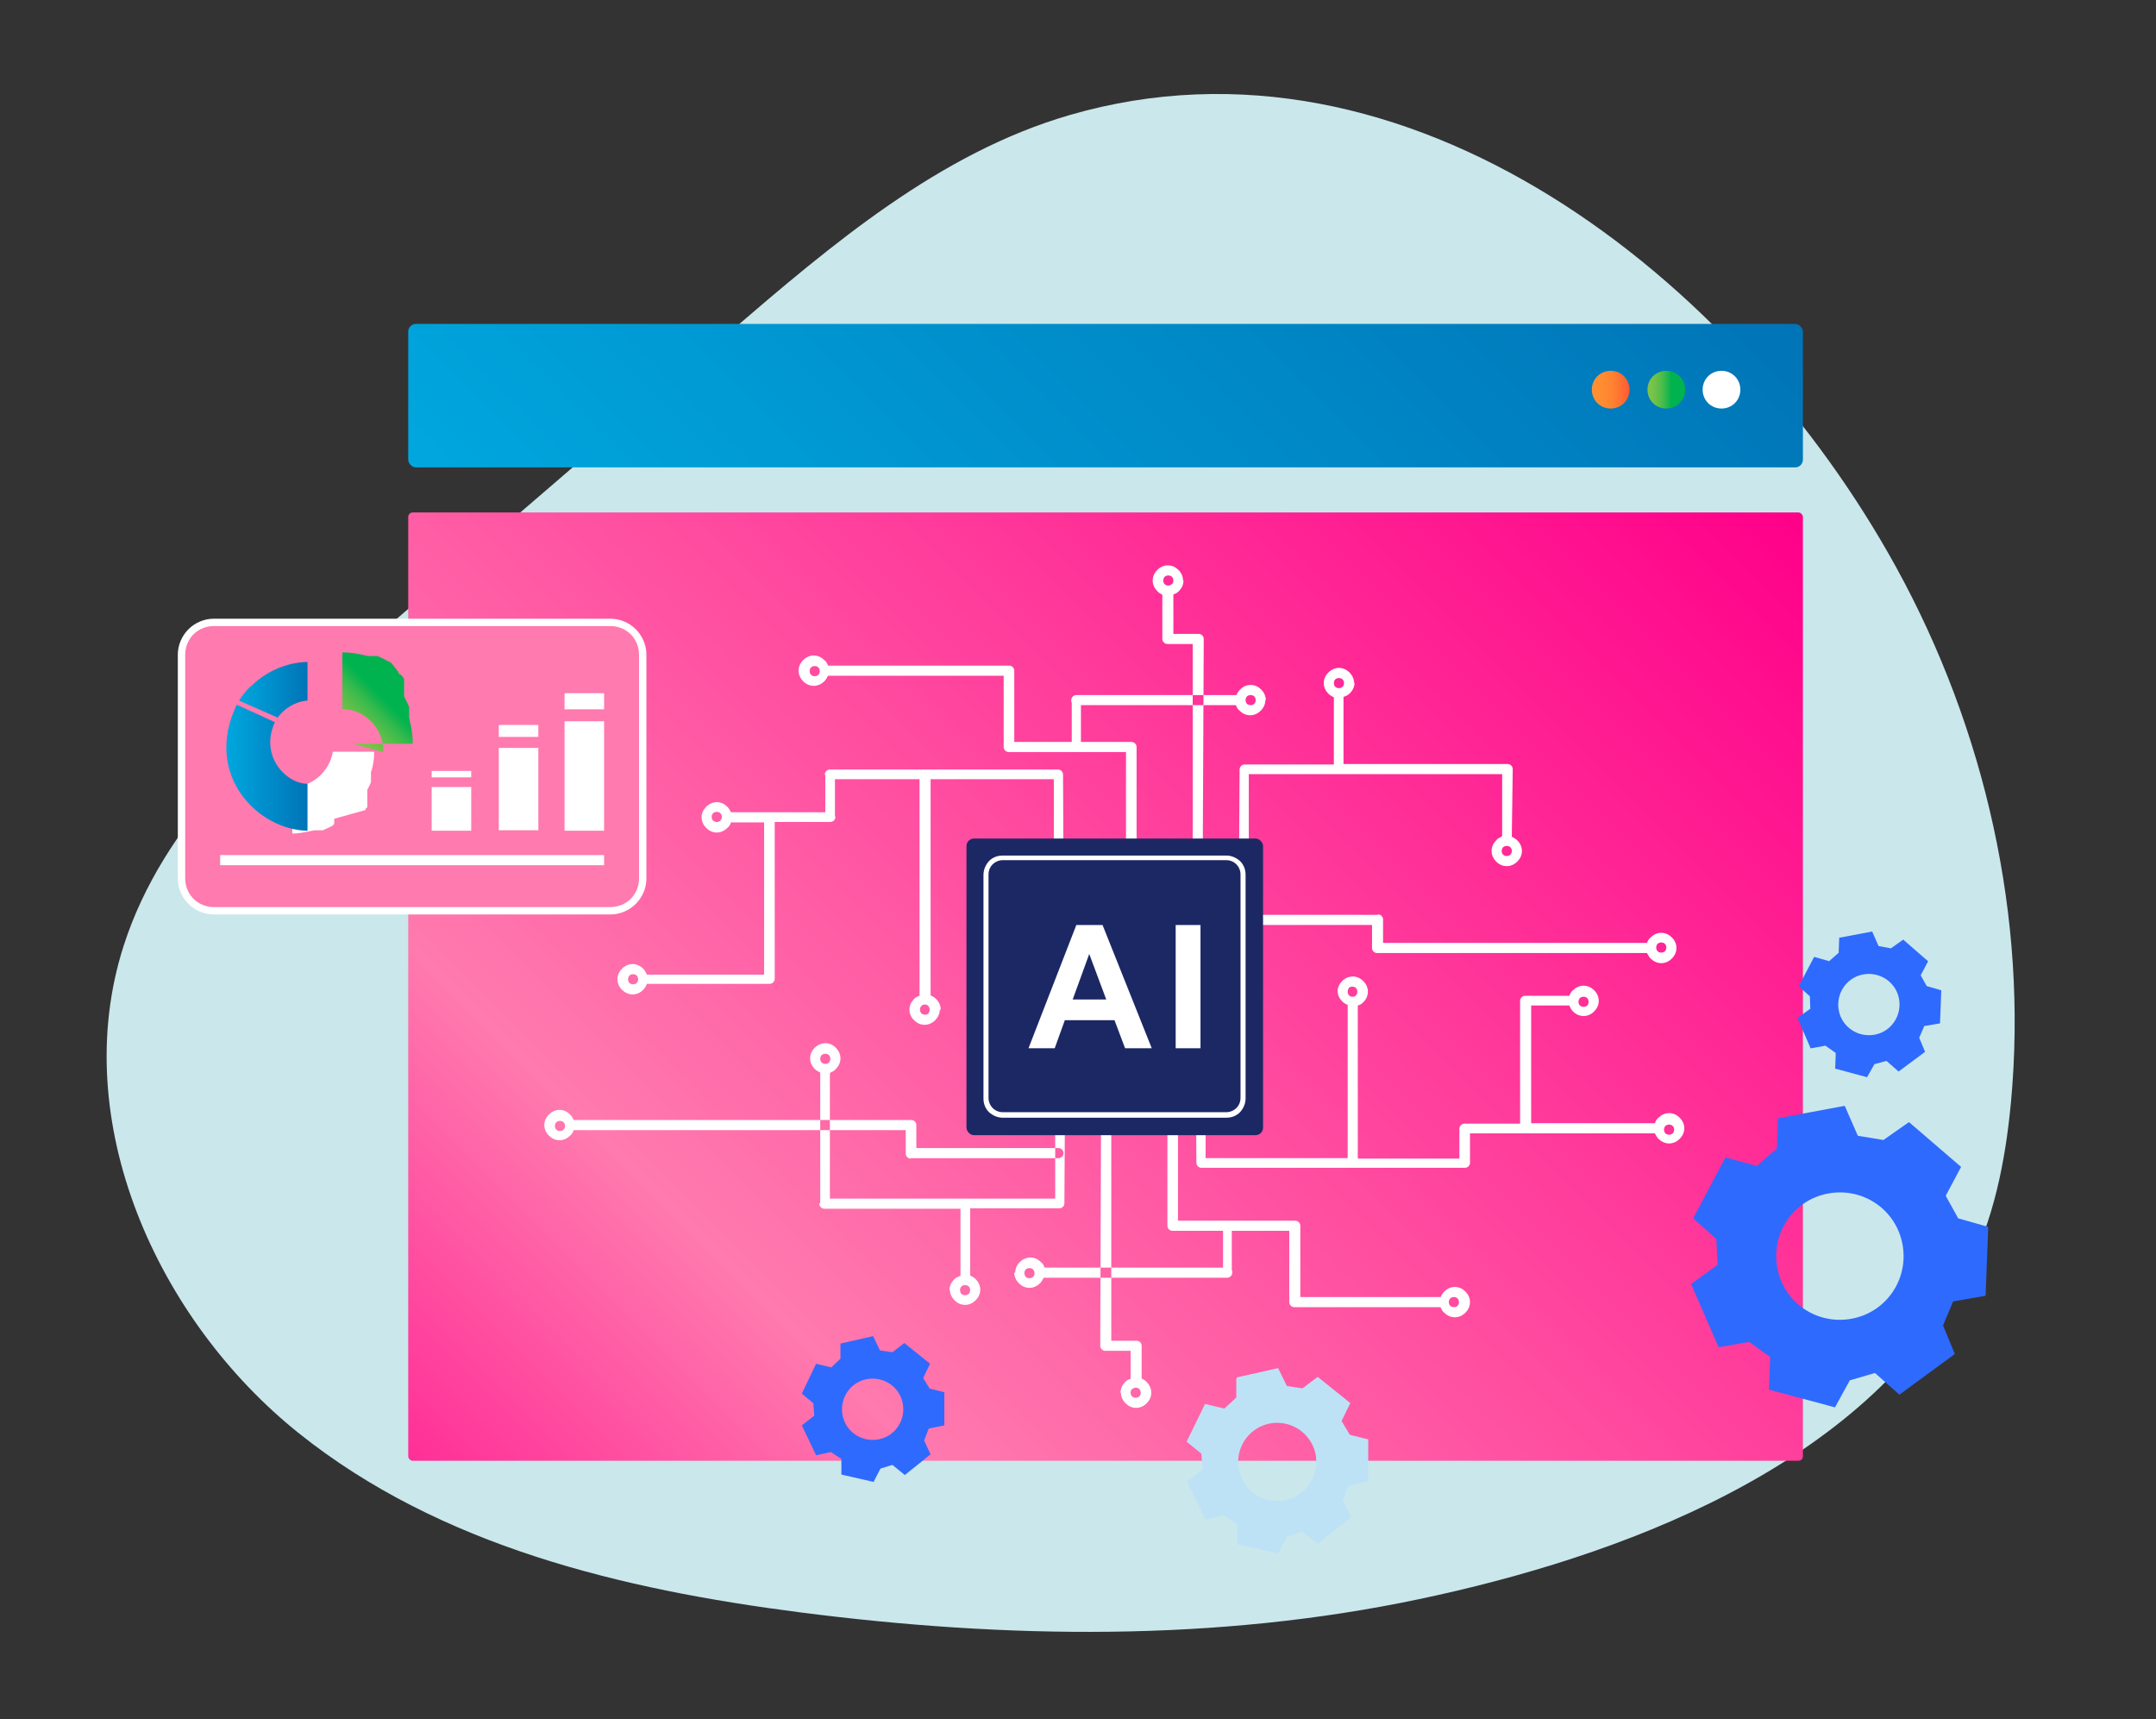 <svg viewBox="0 0 1201.79 958.21" xmlns:xlink="http://www.w3.org/1999/xlink" version="1.1" xmlns="http://www.w3.org/2000/svg" id="Layer_1">
  
  <rect x="0" y="0" width="1201.79" height="958.21" fill="#333333" stroke="none"/>
  
  <defs>
    <linearGradient gradientUnits="userSpaceOnUse" y2="7.43" x2="829.34" y1="433.6" x1="403.17" id="linear-gradient">
      <stop stop-color="#00a7de" offset="0"></stop>
      <stop stop-color="#0074b7" offset="1"></stop>
    </linearGradient>
    <linearGradient gradientUnits="userSpaceOnUse" y2="224.13" x2="942.01" y1="875.64" x1="290.5" id="linear-gradient1">
      <stop stop-color="#ff2f97" offset="0"></stop>
      <stop stop-color="#ff7aae" offset=".22"></stop>
      <stop stop-color="#ff0089" offset="1"></stop>
    </linearGradient>
    <linearGradient gradientUnits="userSpaceOnUse" y2="217.18" x2="908.33" y1="217.18" x1="887.31" id="linear-gradient2">
      <stop stop-color="#ff9031" offset="0"></stop>
      <stop stop-color="#ff8c31" offset=".29"></stop>
      <stop stop-color="#ff8231" offset=".54"></stop>
      <stop stop-color="#ff7032" offset=".78"></stop>
      <stop stop-color="#ff5833" offset="1"></stop>
    </linearGradient>
    <linearGradient gradientUnits="userSpaceOnUse" y2="217.18" x2="939.35" y1="217.18" x1="918.33" id="linear-gradient3">
      <stop stop-color="#80c449" offset="0"></stop>
      <stop stop-color="#7bc349" offset=".1"></stop>
      <stop stop-color="#6dc149" offset=".21"></stop>
      <stop stop-color="#55be4a" offset=".34"></stop>
      <stop stop-color="#35ba4c" offset=".47"></stop>
      <stop stop-color="#0bb44e" offset=".6"></stop>
      <stop stop-color="#00b34f" offset=".63"></stop>
    </linearGradient>
    <linearGradient xlink:href="#linear-gradient" y2="384.43" x2="171.41" y1="384.43" x1="133.22" id="linear-gradient4"></linearGradient>
    <linearGradient xlink:href="#linear-gradient" y2="427.88" x2="171.41" y1="427.88" x1="126.16" id="linear-gradient5"></linearGradient>
    <linearGradient xlink:href="#linear-gradient3" y2="375.4" x2="224.14" y1="408.52" x1="191.02" id="linear-gradient6"></linearGradient>
  </defs>
  <path fill="#cae7ec" d="M596.38,64.08c-72.52,21.01-132.71,72.1-190.56,121.88-68.19,58.69-136.39,117.37-204.58,176.06-53.86,46.35-110.19,96.33-132.29,165.03-31.45,97.75,18.67,208.56,97.53,271.67s180.38,87.16,279.4,99.9c114.71,14.76,231.93,16.52,345.19-7.36,109.43-23.07,248.29-72.76,304.94-181.55,15.19-29.16,21.83-62.29,24.92-95.25,9.64-102.92-14.48-208.22-63.9-298.16C968.4,155.05,784.85,9.47,596.38,64.08Z"></path>
  <g>
    <rect fill="url(#linear-gradient)" ry="4.3" rx="4.3" height="79.97" width="777.42" y="180.53" x="227.55"></rect>
    <rect fill="url(#linear-gradient1)" ry="2.5" rx="2.5" height="528.53" width="777.42" y="285.62" x="227.55"></rect>
    <path fill-rule="evenodd" fill="url(#linear-gradient2)" d="M897.82,227.69c5.9,0,10.51-4.61,10.51-10.51s-4.61-10.51-10.51-10.51-10.51,4.61-10.51,10.51,4.61,10.51,10.51,10.51Z"></path>
    <path fill-rule="evenodd" fill="url(#linear-gradient3)" d="M928.84,227.69c5.9,0,10.51-4.61,10.51-10.51s-4.61-10.51-10.51-10.51-10.51,4.61-10.51,10.51,4.61,10.51,10.51,10.51Z"></path>
    <path fill-rule="evenodd" fill="#fff" d="M959.59,227.69c5.9,0,10.51-4.61,10.51-10.51s-4.61-10.51-10.51-10.51-10.51,4.61-10.51,10.51,4.61,10.51,10.51,10.51Z"></path>
    <path fill-rule="evenodd" fill="#fff" d="M768.12,509.64c1.54,0,2.82,1.28,2.82,2.82s0,.26,0,.51v12.56c-.26,0,147.13,0,147.13,0,.51-1.28,1.03-2.31,2.05-3.08,1.54-1.54,3.59-2.56,5.9-2.56s4.36,1.03,5.9,2.56c1.54,1.54,2.56,3.59,2.56,5.9s-1.03,4.36-2.56,5.9c-1.54,1.54-3.59,2.56-5.9,2.56s-4.36-1.03-5.9-2.56c-.77-.77-1.54-2.05-2.05-3.08h-150.46c-1.54,0-2.82-1.28-2.82-2.82s0,0,0-.26v-12.56c.26,0-69.46,0-69.46,0-1.54,0-2.82-1.28-2.82-2.82s1.28-2.82,2.82-2.82h72.79v-.26ZM507.7,645.75c-1.54,0-2.82-1.28-2.82-2.82s0-.26,0-.51v-12.56c.26,0-185.06,0-185.06,0-.51,1.28-1.03,2.31-2.05,3.08-1.54,1.54-3.59,2.56-5.9,2.56s-4.36-1.03-5.9-2.56c-1.54-1.54-2.56-3.59-2.56-5.9s1.03-4.36,2.56-5.9c1.54-1.54,3.59-2.56,5.9-2.56s4.36,1.03,5.9,2.56c.77.77,1.54,2.05,2.05,3.08h188.14c1.54,0,2.82,1.28,2.82,2.82s0,0,0,.26v12.56c-.26,0,79.2,0,79.2,0,1.54,0,2.82,1.28,2.82,2.82s-1.28,2.82-2.82,2.82h-82.28v.26ZM745.57,552.7c0-2.31,1.03-4.36,2.56-5.9s3.59-2.56,5.9-2.56,4.36,1.03,5.9,2.56c1.54,1.54,2.56,3.59,2.56,5.9s-1.03,4.36-2.56,5.9c-.77.77-1.79,1.54-3.08,1.79v85.35c-.26,0,56.65,0,56.65,0v-16.66c0-1.54,1.28-2.82,2.82-2.82h31.01v-68.44c0-1.54,1.28-2.82,2.82-2.82h24.61c.51-1.28,1.03-2.31,2.05-3.08,1.54-1.54,3.59-2.56,5.9-2.56s4.36,1.03,5.9,2.56,2.56,3.59,2.56,5.9-1.03,4.36-2.56,5.9-3.59,2.56-5.9,2.56-4.36-1.03-5.9-2.56c-.77-.77-1.54-2.05-2.05-3.33h-21.27v65.62c-.26,0,68.95,0,68.95,0,.51-1.28,1.03-2.31,2.05-3.08,1.54-1.54,3.59-2.56,5.9-2.56s4.36,1.03,5.9,2.56c1.54,1.54,2.56,3.59,2.56,5.9s-1.03,4.36-2.56,5.9c-1.54,1.54-3.59,2.56-5.9,2.56s-4.36-1.03-5.9-2.56c-.77-.77-1.54-2.05-2.05-3.08h-103.04v16.4c0,1.54-1.28,2.82-2.82,2.82h-146.87c-1.54,0-2.82-1.28-2.82-2.82s0,0,0,0l-.51-91.51c0-1.54,1.28-2.82,2.82-2.82s2.82,1.28,2.82,2.82v88.94h79.2v-85.35c-1.03-.51-2.05-1.03-3.08-2.05-1.54-1.54-2.56-3.59-2.56-5.9h0v.51ZM751.98,550.65c-.51.51-.77,1.28-.77,2.05s.26,1.54.77,2.05c.51.51,1.03.77,1.54.77h.77c.51,0,1.03-.26,1.54-.77s.77-1.28.77-2.05-.26-1.54-.77-2.05c-.51-.51-1.28-.77-2.05-.77s-1.54.26-2.05.77h.26ZM880.65,556.29c-.51.51-.77,1.28-.77,2.05s.26,1.54.77,2.05,1.28.77,2.05.77,1.54-.26,2.05-.77c.51-.51.77-1.28.77-2.05s-.26-1.54-.77-2.05c-.51-.51-1.28-.77-2.05-.77s-1.54.26-2.05.77h0ZM565.38,709.31c0,2.31,1.03,4.36,2.56,5.9,1.54,1.54,3.59,2.56,5.9,2.56s4.36-1.03,5.9-2.56c.77-.77,1.54-2.05,2.05-3.08h102.27c1.54,0,2.82-1.28,2.82-2.82s0-1.03-.26-1.28v-22.04h32.04v39.73c0,1.54,1.28,2.82,2.82,2.82h81.51c.51,1.28,1.03,2.31,2.05,3.08,1.54,1.54,3.59,2.56,5.9,2.56s4.36-1.03,5.9-2.56c1.54-1.54,2.56-3.59,2.56-5.9s-1.03-4.36-2.56-5.9c-1.54-1.54-3.59-2.56-5.9-2.56s-4.36,1.03-5.9,2.56c-.77.77-1.54,2.05-2.05,3.08h-78.18v-39.73c0-1.54-1.28-2.82-2.82-2.82h-65.36v-88.94c-.26-1.54-1.54-2.82-3.08-2.82s-2.82,1.28-2.82,2.82v91.76c0,1.54,1.28,2.82,2.82,2.82h28.2v20.51h-99.45c-.51-1.28-1.03-2.31-2.05-3.08-1.54-1.54-3.59-2.56-5.9-2.56s-4.36,1.03-5.9,2.56-2.56,3.59-2.56,5.9h-.51ZM571.78,707.52c.51-.51,1.28-.77,2.05-.77s1.54.26,2.05.77c.51.51.77,1.28.77,2.05s-.26,1.54-.77,2.05c-.51.51-1.28.77-2.05.77s-1.54-.26-2.05-.77c-.51-.51-.77-1.28-.77-2.05s.26-1.54.77-2.05h0ZM529.49,718.8c0,2.31,1.03,4.36,2.56,5.9,1.54,1.54,3.59,2.56,5.9,2.56s4.36-1.03,5.9-2.56c1.54-1.54,2.56-3.59,2.56-5.9s-1.03-4.36-2.56-5.9c-.77-.77-2.05-1.54-3.08-2.05v-37.42h49.73c1.54,0,2.82-1.28,2.82-2.82s0,0,0,0l.51-91.51c0-1.54-1.28-2.82-2.82-2.82s-2.82,1.28-2.82,2.82v88.94h-125.6v-69.72c.26,0,.26-.26.26-.51,1.28-.51,2.31-1.03,3.08-2.05,1.54-1.54,2.56-3.59,2.56-5.9s-1.03-4.36-2.56-5.9c-1.54-1.54-3.59-2.56-5.9-2.56s-4.36,1.03-5.9,2.56-2.56,3.59-2.56,5.9,1.03,4.36,2.56,5.9c.77.77,2.05,1.54,3.08,2.05v72.79q-.51,0-.51.26c0,1.54,1.28,2.82,2.82,2.82h75.87v37.42c-1.54.51-2.56,1.03-3.59,2.05-1.54,1.54-2.56,3.59-2.56,5.9h0l.26-.26ZM535.9,717c.51-.51,1.28-.77,2.05-.77s1.54.26,2.05.77c.51.51.77,1.28.77,2.05s-.26,1.54-.77,2.05c-.51.51-1.28.77-2.05.77s-1.54-.26-2.05-.77c-.51-.51-.77-1.28-.77-2.05s.26-1.54.77-2.05h0ZM310.08,625.5c-.51.51-.77,1.28-.77,2.05s.26,1.54.77,2.05c.51.51,1.28.77,2.05.77s1.54-.26,2.05-.77.77-1.28.77-2.05-.26-1.54-.77-2.05c-.51-.51-1.28-.77-2.05-.77s-1.54.26-2.05.77h0ZM457.98,588.07c.51-.51,1.28-.77,2.05-.77s1.54.26,2.05.77.77,1.28.77,2.05-.26,1.54-.77,2.05-1.28.77-2.05.77-1.54-.26-2.05-.77-.77-1.28-.77-2.05.26-1.54.77-2.05h0ZM928.32,627.55c-.51.51-.77,1.28-.77,2.05s.26,1.54.77,2.05,1.28.77,2.05.77,1.54-.26,2.05-.77.77-1.28.77-2.05-.26-1.54-.77-2.05-1.28-.77-2.05-.77-1.54.26-2.05.77h0ZM808.37,723.67c.51-.51,1.28-.77,2.05-.77s1.54.26,2.05.77.77,1.28.77,2.05-.26,1.54-.77,2.05-1.28.77-2.05.77-1.54-.26-2.05-.77-.77-1.28-.77-2.05.26-1.54.77-2.05h0ZM624.58,776.21c0-2.31,1.03-4.36,2.56-5.9.77-.77,1.79-1.54,3.08-1.79v-15.64c.26,0-14.1,0-14.1,0-1.54,0-2.82-1.28-2.82-2.82s0,0,0-.26l.51-148.41c0-1.54,1.28-2.82,2.82-2.82s2.82,1.28,2.82,2.82v145.85c-.26,0,14.1,0,14.1,0,1.54,0,2.82,1.28,2.82,2.82s0,0,0,.26v17.94c.77.51,2.05,1.03,2.82,2.05,1.54,1.54,2.56,3.59,2.56,5.9s-1.03,4.36-2.56,5.9c-1.54,1.54-3.59,2.56-5.9,2.56s-4.36-1.03-5.9-2.56c-1.54-1.54-2.56-3.59-2.56-5.9h-.26ZM630.99,774.16c-.51.51-.77,1.28-.77,2.05s.26,1.54.77,2.05c.51.51,1.28.77,2.05.77s1.54-.26,2.05-.77c.51-.51.77-1.28.77-2.05s-.26-1.54-.77-2.05c-.51-.51-1.28-.77-2.05-.77h0c-.77,0-1.28.26-1.79.77h-.26ZM523.85,562.7c0,2.31-1.03,4.36-2.56,5.9s-3.59,2.56-5.9,2.56-4.36-1.03-5.9-2.56-2.56-3.59-2.56-5.9,1.03-4.36,2.56-5.9c.77-.77,1.79-1.54,3.08-1.79v-120.73c.26,0-47.16,0-47.16,0v20.76q.26,0,.26.26c0,1.54-1.28,2.82-2.82,2.82h-31.01v87.4c0,1.54-1.28,2.82-2.82,2.82h-68.44c-.51,1.28-1.03,2.31-2.05,3.33-1.54,1.54-3.59,2.56-5.9,2.56s-4.36-1.03-5.9-2.56c-1.54-1.54-2.56-3.59-2.56-5.9s1.03-4.36,2.56-5.9,3.59-2.56,5.9-2.56,4.36,1.03,5.9,2.56c.77.77,1.54,2.05,2.05,3.33h65.36v-84.84c.26,0-18.45,0-18.45,0-.51,1.28-1.03,2.31-2.05,3.08-1.54,1.54-3.59,2.56-5.9,2.56s-4.36-1.03-5.9-2.56c-1.54-1.54-2.56-3.59-2.56-5.9s1.03-4.36,2.56-5.9,3.59-2.56,5.9-2.56,4.36,1.03,5.9,2.56c.77.77,1.54,2.05,2.05,3.08h52.55v-20.76q-.26,0-.26-.26c0-1.54,1.28-2.82,2.82-2.82h127.13c1.54,0,2.82,1.28,2.82,2.82s0,0,0,0l.51,106.12c0,1.54-1.28,2.82-2.82,2.82s-2.82-1.28-2.82-2.82v-103.55h-68.69v120.47c1.03.51,2.05,1.03,3.08,2.05,1.54,1.54,2.56,3.59,2.56,5.9h-.51ZM517.44,564.75c.51-.51.77-1.28.77-2.05s-.26-1.54-.77-2.05-1.03-.77-1.54-.77h-.77c-.51,0-1.03.26-1.54.77-.51.51-.77,1.28-.77,2.05s.26,1.54.77,2.05,1.28.77,2.05.77,1.54-.26,2.05-.77h-.26ZM354.94,547.83c.51-.51.77-1.28.77-2.05s-.26-1.54-.77-2.05c-.51-.51-1.28-.77-2.05-.77s-1.54.26-2.05.77c-.51.51-.77,1.28-.77,2.05s.26,1.54.77,2.05c.51.51,1.28.77,2.05.77s1.54-.26,2.05-.77h0ZM705.58,390.2c0-2.31-1.03-4.36-2.56-5.9s-3.59-2.56-5.9-2.56-4.36,1.03-5.9,2.56c-.77.77-1.54,2.05-2.05,3.08h-89.2c-1.54,0-2.82,1.28-2.82,2.82s0,1.03.26,1.28v22.04h-32.04v-39.73c0-1.54-1.28-2.82-2.82-2.82h-100.99c-.51-1.28-1.03-2.31-2.05-3.08-1.54-1.54-3.59-2.56-5.9-2.56s-4.36,1.03-5.9,2.56-2.56,3.59-2.56,5.9,1.03,4.36,2.56,5.9,3.59,2.56,5.9,2.56,4.36-1.03,5.9-2.56c.77-.77,1.54-2.05,2.05-3.08h97.91v39.73c0,1.54,1.28,2.82,2.82,2.82h65.36v84.07c.26,1.54,1.54,2.82,3.08,2.82s2.82-1.28,2.82-2.82v-86.89c0-1.54-1.28-2.82-2.82-2.82h-28.2v-20.51h86.38c.51,1.28,1.03,2.31,2.05,3.08,1.54,1.54,3.59,2.56,5.9,2.56s4.36-1.03,5.9-2.56,2.56-3.59,2.56-5.9h.26ZM699.17,392.25c-.51.51-1.28.77-2.05.77s-1.54-.26-2.05-.77-.77-1.28-.77-2.05.26-1.54.77-2.05,1.28-.77,2.05-.77,1.54.26,2.05.77.77,1.28.77,2.05-.26,1.54-.77,2.05h0ZM754.8,380.71c0-2.31-1.03-4.36-2.56-5.9s-3.59-2.56-5.9-2.56-4.36,1.03-5.9,2.56c-1.54,1.54-2.56,3.59-2.56,5.9s1.03,4.36,2.56,5.9c.77.77,2.05,1.54,3.08,2.05v37.42h-49.73c-1.54,0-2.82,1.28-2.82,2.82s0,0,0,0l-.51,86.64c0,1.54,1.28,2.82,2.82,2.82s2.82-1.28,2.82-2.82v-84.07h141.23v34.35c-.26,0-.26.26-.26.51-1.28.51-2.31,1.03-3.08,2.05-1.54,1.54-2.56,3.59-2.56,5.9s1.03,4.36,2.56,5.9,3.59,2.56,5.9,2.56,4.36-1.03,5.9-2.56c1.54-1.54,2.56-3.59,2.56-5.9s-1.03-4.36-2.56-5.9c-.77-.77-2.05-1.54-3.08-2.05v-.51l.51-36.91v-.26c0-1.54-1.28-2.82-2.82-2.82h-91.51v-37.42c1.54-.51,2.56-1.03,3.59-2.05,1.54-1.54,2.56-3.59,2.56-5.9h0l-.26.26ZM748.39,382.76c-.51.51-1.28.77-2.05.77s-1.54-.26-2.05-.77-.77-1.28-.77-2.05.26-1.54.77-2.05,1.28-.77,2.05-.77,1.54.26,2.05.77.77,1.28.77,2.05-.26,1.54-.77,2.05h0ZM928.07,530.15c.51-.51.77-1.28.77-2.05s-.26-1.54-.77-2.05c-.51-.51-1.28-.77-2.05-.77s-1.54.26-2.05.77c-.51.51-.77,1.28-.77,2.05s.26,1.54.77,2.05c.51.51,1.28.77,2.05.77s1.54-.26,2.05-.77h0ZM841.94,476.32c-.51.51-1.28.77-2.05.77s-1.54-.26-2.05-.77c-.51-.51-.77-1.28-.77-2.05s.26-1.54.77-2.05c.51-.51,1.28-.77,2.05-.77s1.54.26,2.05.77c.51.51.77,1.28.77,2.05s-.26,1.54-.77,2.05h0ZM401.59,457.35c.51-.51.77-1.28.77-2.05s-.26-1.54-.77-2.05c-.51-.51-1.28-.77-2.05-.77s-1.54.26-2.05.77c-.51.51-.77,1.28-.77,2.05s.26,1.54.77,2.05c.51.51,1.28.77,2.05.77s1.54-.26,2.05-.77h0ZM456.18,376.1c-.51.51-1.28.77-2.05.77s-1.54-.26-2.05-.77-.77-1.28-.77-2.05.26-1.54.77-2.05,1.28-.77,2.05-.77,1.54.26,2.05.77.77,1.28.77,2.05-.26,1.54-.77,2.05h0ZM659.7,323.55c0,2.31-1.03,4.36-2.56,5.9-.77.77-1.79,1.54-3.08,1.79v22.04c-.26,0,14.1,0,14.1,0,1.54,0,2.82,1.28,2.82,2.82s0,0,0,.26l-.51,112.78c0,1.54-1.28,2.82-2.82,2.82s-2.82-1.28-2.82-2.82v-110.22c.26,0-14.1,0-14.1,0-1.54,0-2.82-1.28-2.82-2.82s0,0,0-.26v-24.35c-.77-.51-2.05-1.03-2.82-2.05-1.54-1.54-2.56-3.59-2.56-5.9s1.03-4.36,2.56-5.9,3.59-2.56,5.9-2.56,4.36,1.03,5.9,2.56,2.56,3.59,2.56,5.9h.26ZM653.29,325.6c.51-.51.77-1.28.77-2.05s-.26-1.54-.77-2.05-1.28-.77-2.05-.77-1.54.26-2.05.77-.77,1.28-.77,2.05.26,1.54.77,2.05,1.28.77,2.05.77h0c.77,0,1.28-.26,1.79-.77h.26Z"></path>
    <g>
      <rect fill="#1c2864" ry="4.2" rx="4.2" height="165.33" width="165.33" y="467.35" x="538.72"></rect>
      <path fill-rule="evenodd" fill="#fff" d="M558.97,476.83h124.57c3.08,0,5.64,1.28,7.69,3.08h0c2.05,2.05,3.08,4.61,3.08,7.69v124.57c0,3.08-1.28,5.64-3.08,7.69h0c-2.05,2.05-4.61,3.08-7.69,3.08h-124.57c-3.08,0-5.64-1.28-7.69-3.08h0c-2.05-2.05-3.08-4.61-3.08-7.69v-124.57c0-3.08,1.28-5.64,3.08-7.69h0c2.05-2.05,4.61-3.08,7.69-3.08h0ZM683.54,479.4h-124.57c-2.31,0-4.36,1.03-5.64,2.31-1.54,1.54-2.31,3.59-2.31,5.64v124.57c0,2.31,1.03,4.36,2.31,5.64,1.54,1.54,3.59,2.31,5.64,2.31h124.57c2.31,0,4.36-1.03,5.64-2.31,1.54-1.54,2.31-3.59,2.31-5.64v-124.57c0-2.31-1.03-4.36-2.31-5.64-1.54-1.54-3.59-2.31-5.64-2.31h0Z"></path>
      <path fill-rule="evenodd" fill="#fff" d="M642.01,584.23h-14.87l-5.9-15.64h-27.68l-5.64,15.64h-14.61l26.66-68.69h14.61l27.43,68.69h0ZM616.64,557.06l-9.48-25.38-9.23,25.38h18.71ZM655.34,584.23v-68.69h13.84v68.69h-13.84Z"></path>
    </g>
    <path fill-rule="evenodd" fill="#2e6afe" d="M1018.98,665.2c19.38-3.62,37.88,8.89,41.49,28.27,3.62,19.38-8.89,37.88-28.27,41.49-19.38,3.62-37.88-8.89-41.49-28.27-3.62-19.38,8.89-37.88,28.27-41.49h0ZM991.11,622.84l-.67,17.42c-.26,0-11.14,9.58-11.14,9.58l-17.52-4.78-17.98,33.94,12.9,11.52.73,14.39-14.78,10.72,15.32,35.22,17.04-2.94,11.73,8.4-.7,18.19,36.81,9.88,8.27-15.07,14.01-4.08,13.64,12.07,30.88-22.67-6.57-15.9,5.64-13.38,18.08-3.15,1.48-38.42-16.75-4.75-6.96-12.58,8.57-16.09-29.05-24.97-14.23,9.97-14.27-2.34-7.31-16.7-37.72,7.02h0l.53-.49Z"></path>
    <path fill-rule="evenodd" fill="#2e6afe" d="M1038.54,543.09c9.3-1.7,18.3,4.29,20,13.59s-4.29,18.3-13.59,20c-9.3,1.7-18.3-4.29-20-13.59-1.69-9.3,4.29-18.3,13.59-20h0ZM1025.22,522.57l-.32,8.45-5.31,4.67-8.37-2.37-8.58,16.34,6.2,5.62.25,6.94-7.12,5.11,7.3,16.95,8.27-1.48,5.74,4.07-.33,8.71,17.77,4.79,4.13-7.28,6.74-1.79,6.7,5.9,14.79-10.98-3.29-7.82,2.82-6.56,8.78-1.46.71-18.44-8.12-2.36-3.36-6.03,4.15-7.79-13.9-12.08-6.86,4.87-6.88-1.29-3.54-8.09-18.09,3.41h-.26Z"></path>
    <path fill-rule="evenodd" fill="#2e6afe" d="M482.58,768.78c9.23-2.05,18.45,3.59,20.51,12.82,2.05,9.23-3.59,18.46-12.82,20.51-9.23,2.05-18.45-3.59-20.51-12.82-2.05-9.23,3.59-18.46,12.82-20.51h0ZM468.49,748.79v8.46l-5.13,4.87-8.46-2.05-7.95,16.66,6.41,5.38.51,6.92-6.92,5.38,7.95,16.66,8.2-1.79,5.9,3.84v8.71l17.94,4.1,3.84-7.43,6.66-2.05,6.92,5.64,14.35-11.53-3.59-7.69,2.56-6.66,8.71-1.79v-18.46l-8.2-2.05-3.59-5.9,3.84-7.95-14.35-11.53-6.66,5.13-6.92-1.03-3.84-7.95-17.94,4.1h-.26Z"></path>
    <path fill-rule="evenodd" fill="#bde2f5" d="M707.08,793.51c11.79-2.56,23.33,4.61,26.14,16.4,2.56,11.79-4.61,23.33-16.4,26.14-11.79,2.82-23.33-4.61-26.14-16.4-2.56-11.79,4.61-23.33,16.4-26.14h0ZM689.13,768.4v10.51l-6.66,6.15-10.77-2.56-10.25,21.02,8.2,6.66.77,8.71-8.71,6.92,10.25,21.02,10.25-2.31,7.43,4.87v11.28l22.81,5.13,4.87-9.48,8.46-2.82,8.71,6.92,18.45-14.61-4.36-9.74,3.08-8.2,11.02-2.31v-23.33l-10.25-2.56-4.61-7.69,4.87-10-18.2-14.61-8.46,6.41-8.71-1.28-4.87-10-22.81,5.13h0l-.51.77Z"></path>
    <path fill="#ff7aae" d="M119.12,346.88h221.2c10,0,17.94,7.95,17.94,17.94v124.83c0,10-7.95,17.94-17.94,17.94H119.12c-10,0-17.94-7.95-17.94-17.94v-124.83c0-10,7.95-17.94,17.94-17.94Z"></path>
    <path fill-rule="evenodd" fill="#fff" d="M314.69,401.99h22.04v61h-22.04v-61h0ZM314.69,386.35h22.04v8.97h-22.04v-8.97h0ZM278.04,404.04h22.04v6.66h-22.04v-6.66h0ZM240.62,429.67h22.04v3.59h-22.04v-3.59h0ZM278.04,416.85h22.04v45.88h-22.04v-45.88h0ZM240.62,438.64h22.04v24.35h-22.04v-24.35Z"></path>
    <rect fill="#fff" height="5.64" width="214.03" y="476.58" x="122.71"></rect>
    <path fill-rule="evenodd" fill="url(#linear-gradient4)" d="M139.63,382.51c-2.31,2.31-4.61,5.13-6.41,7.95l21.53,9.48c3.84-5.13,9.74-8.97,16.66-9.48v-21.53c-12.3.26-23.58,5.64-31.78,13.84v-.26Z"></path>
    <path fill-rule="evenodd" fill="#fff" d="M203.71,451.46h0v-.26h0v-.26h0c0-.26.26-.51.51-.51,0,0,.26-.26.51-.51h0v-.51h0v-.51h0v-.51h0v-.51h0v-.51h0v-.51h0v-.51h0v-.51h0v-.51h0v-.51h0v-.51h0v-.51h0v-.51h0v-.51h0v-.51h0v-.51h0v-.51h0v-.51h0v-.51h0c.77-1.54,1.54-2.82,2.05-4.36h0v-.51h0v-.51h0v-.51h0v-.51h0v-.51h0v-.51h0v-.51h0v-.51h0v-.51h0v-.51h0c0-.51,0-.77.26-1.03h0c1.03-3.33,1.54-6.92,1.54-10.77h-23.07c-1.79,11.02-11.28,19.48-22.56,19.74v25.89c3.59,0,7.18-.77,10.77-1.54h0c.26,0,.77,0,1.03-.26h5.13c1.54-.77,3.08-1.28,4.36-2.05h0s.26,0,.51-.26h.26l.26-.26h0l.26-.26h0l.26-.26h0l.26-.26h0l.26-.26h0v-.26h0v-.26h0v-.26h0v-.26h0v-.26h0v-.26h0v-.26h0v-.26h0v-.26h0v-.26h0v-.26l17.43-4.87Z"></path>
    <path fill-rule="evenodd" fill="url(#linear-gradient5)" d="M171.41,462.99v-26.14c-11.79,0-26.91-15.38-18.2-34.35l-21.27-9.74c-18.97,39.73,12.56,69.98,39.47,70.23Z"></path>
    <path fill-rule="evenodd" fill="url(#linear-gradient6)" d="M197.04,414.55h33.07c0-4.61-.77-8.97-1.79-13.07h0c0-.51,0-.77-.26-1.28h0v-.51h0v-.77h0v-.51h0v-.77h0v-.51h0v-.77h0v-.77h0v-.51h0v-.51h0v-.51h0c-.77-1.79-1.54-3.59-2.56-5.38h0s0-.51-.26-.51h0v-.51h0v-.51h0v-.51h0v-.51h0v-.51h0v-.51h0v-.51h0v-.51h0v-.51h0v-.51h0v-.51h0v-.51h0v-.51h0v-.51h0v-.51h0v-.51h0v-.51h0v-1.03h0l-.26-.26h0c0-.26,0-.51-.26-.51h0c0-.26-.26-.51-.51-.77,0,0-.26-.26-.51-.51h0l-.26-.26h0l-.26-.26h-.51q0-.26-.26-.51h0q0-.26-.26-.51h0q0-.26-.26-.51h0l-.26-.51h-.26l-.26-.51h0l-.26-.51h-.26l-.26-.51h0q0-.26-.26-.51h-.26l-.26-.51h0l-.26-.51h0l-.26-.26h-.26l-.26-.51h0s0-.26-.26-.26h0s0-.26-.26-.26h0s0-.26-.26-.26h0s-.26-.26-.51-.26h0s-.26-.26-.51-.26h0s-.26-.26-.51-.26h0s-.26,0-.51-.26h0c-1.79-1.03-3.59-1.79-5.38-2.56h-5.13c-.51,0-.77-.26-1.28-.26h0c-4.1-1.03-8.46-1.79-13.07-1.79v31.53c12.56.26,22.81,10.77,22.81,23.33s0,.51,0,.77l-16.66-4.61Z"></path>
    <path fill-rule="evenodd" fill="#fff" d="M119.12,344.83h221.2c5.38,0,10.51,2.31,14.1,5.9,3.59,3.59,5.9,8.71,5.9,14.1v124.83c0,5.38-2.31,10.51-5.9,14.1s-8.71,5.9-14.1,5.9H119.12c-5.38,0-10.51-2.31-14.1-5.9-3.59-3.59-5.9-8.71-5.9-14.1v-124.83c0-5.38,2.31-10.51,5.9-14.1s8.71-5.9,14.1-5.9h0ZM340.33,348.93H119.12c-4.36,0-8.46,1.79-11.28,4.61-2.82,2.82-4.61,6.92-4.61,11.28v124.83c0,4.36,1.79,8.46,4.61,11.28,2.82,2.82,6.92,4.61,11.28,4.61h221.2c4.36,0,8.46-1.79,11.28-4.61s4.61-6.92,4.61-11.28v-124.83c0-4.36-1.79-8.46-4.61-11.28-2.82-2.82-6.92-4.61-11.28-4.61Z"></path>
  </g>
</svg>